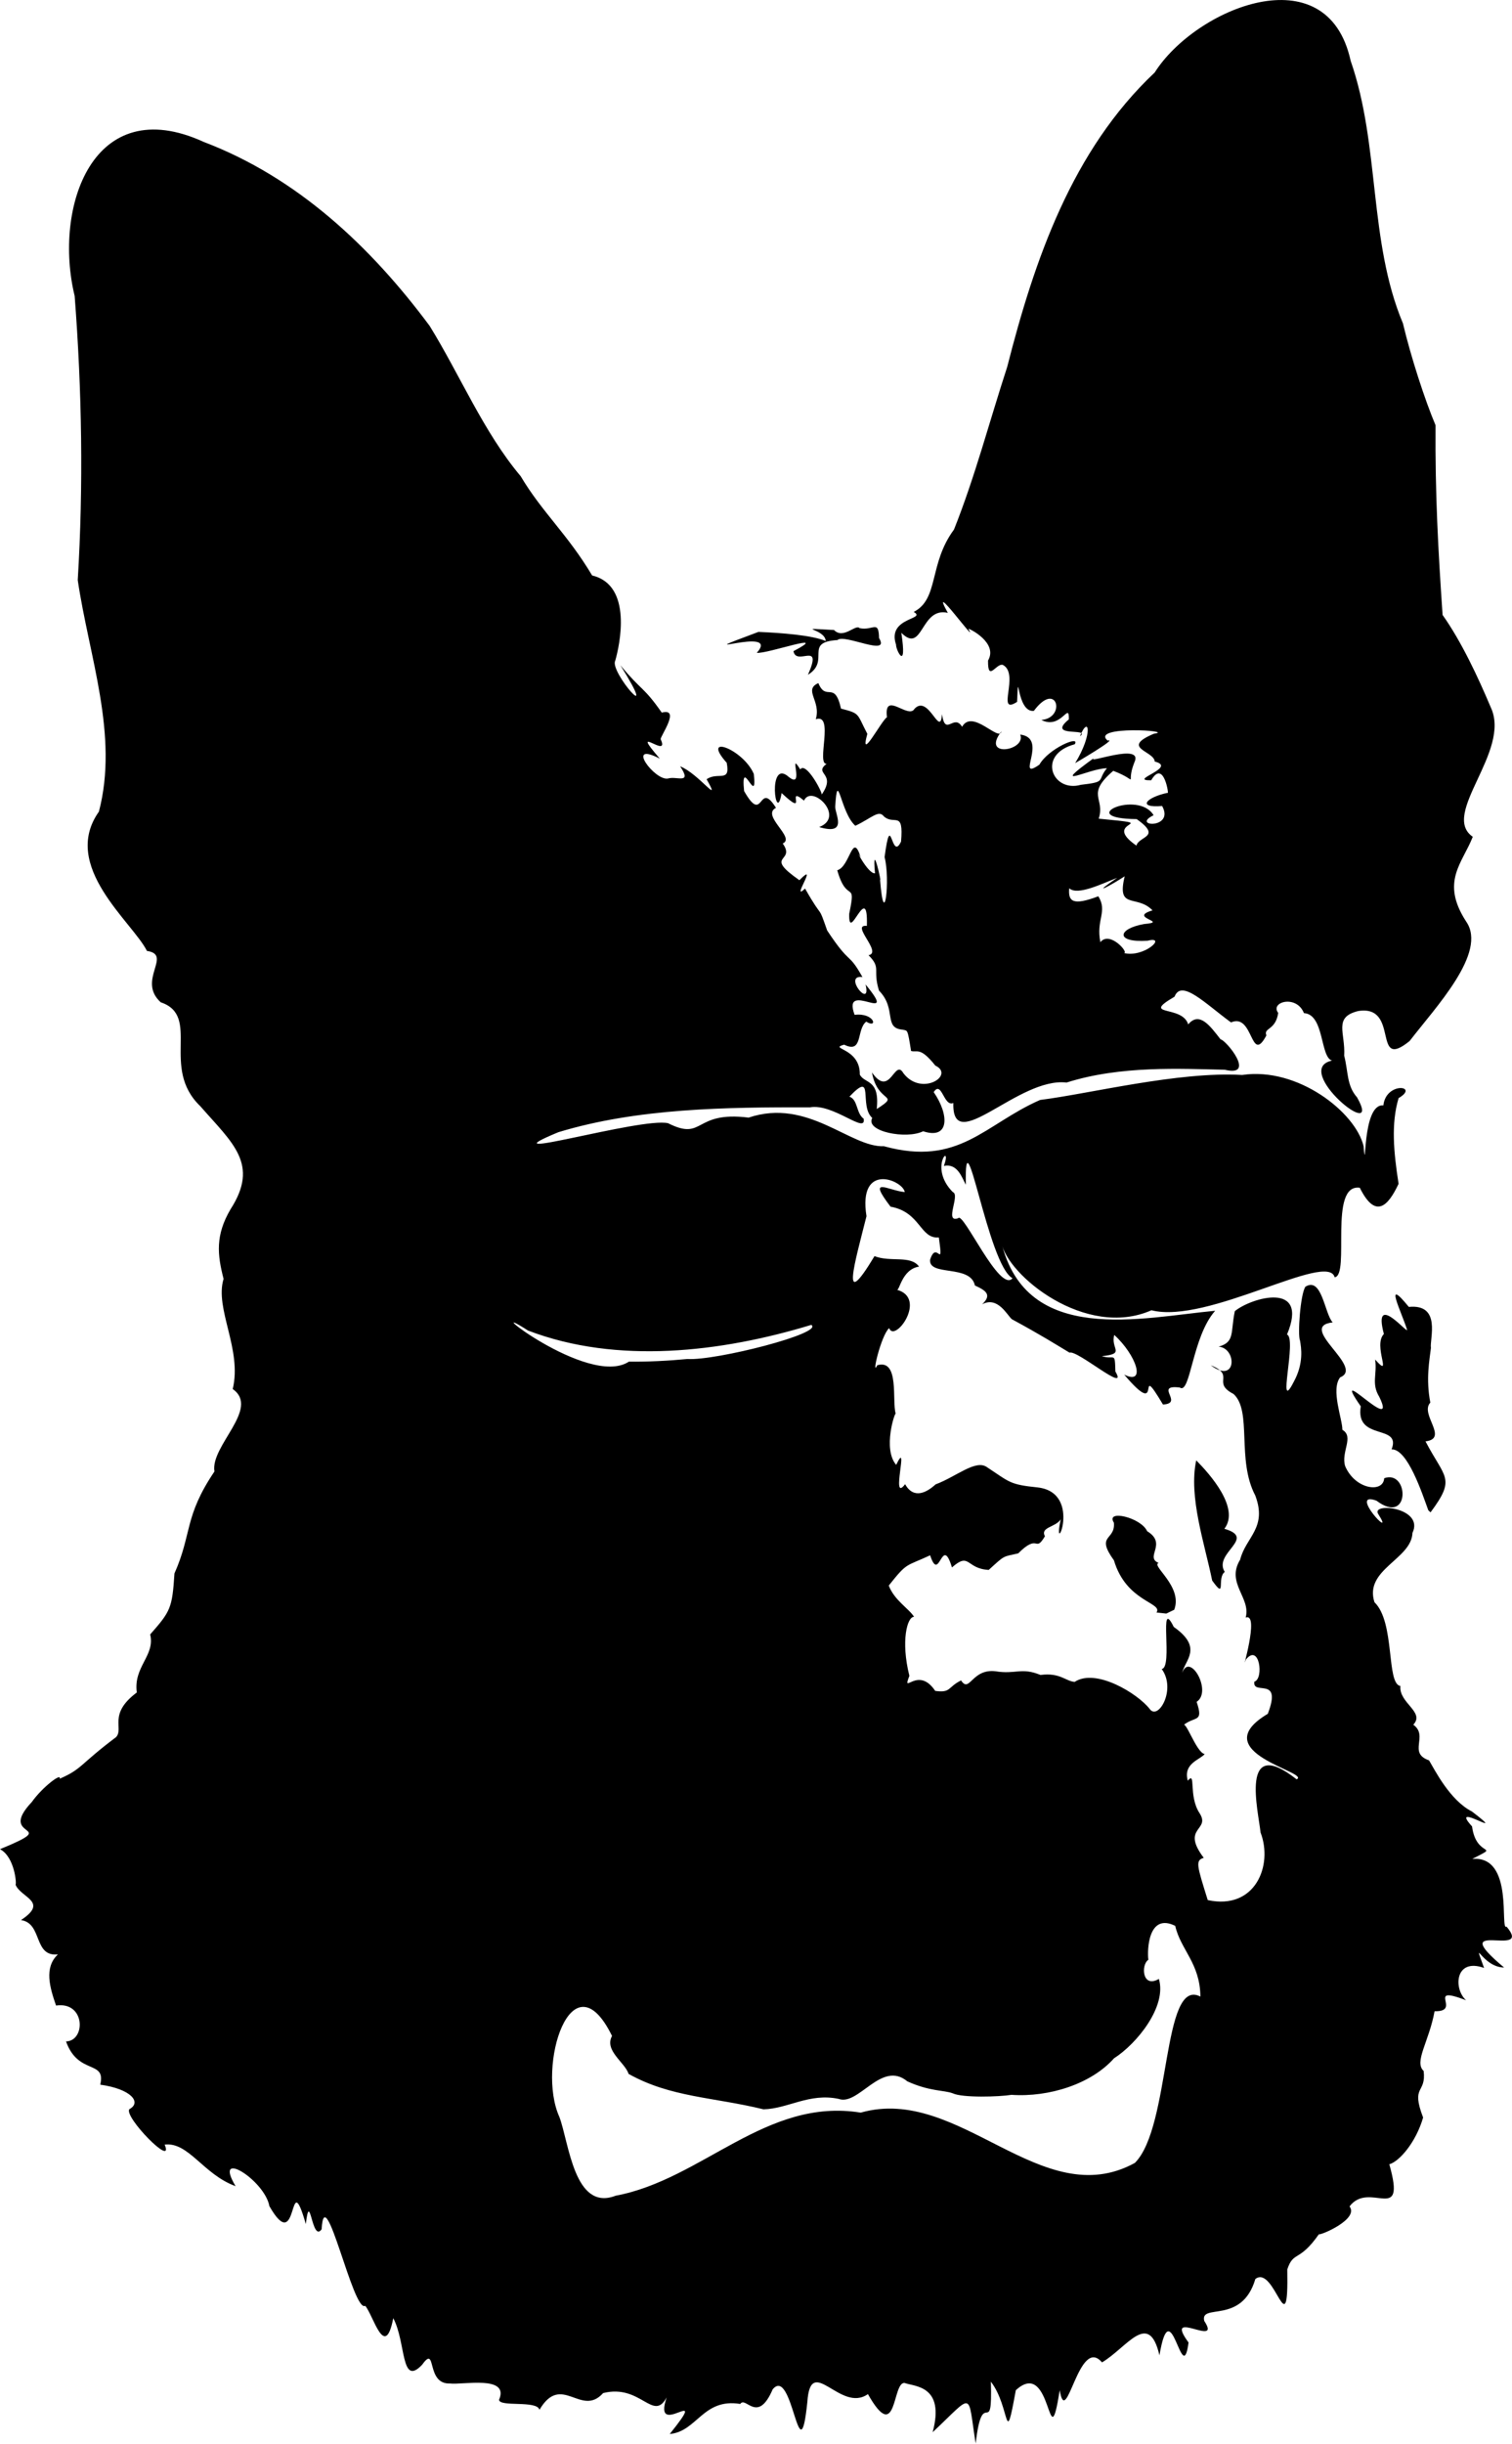 <?xml version="1.0" encoding="UTF-8" standalone="no"?>
<svg
   class = "qrpet-logo-svg"
   width="183.806mm"
   height="296.922mm"
   viewBox="0 0 183.806 296.922"
   version="1.1"
   id="svg1"
   xml:space="preserve"
   xmlns="http://www.w3.org/2000/svg"
   xmlns:svg="http://www.w3.org/2000/svg"><defs
     id="defs1" /><g
     id="layer1"
     transform="translate(-0.132,0.109)"><path
       style="fill:#000000;stroke-width:1"
       d="m 118.744,296.813 c -1.033,-6.43 -0.137,-6.178 -5.234,-1.397 1.53,-5.705 -2.213,-5.536 -3.396,-5.979 -1.541,-0.239 -0.892,7.686 -4.474,1.348 -3.341,2.363 -6.965,-4.995 -7.363,0.957 -0.985,9.484 -1.76,-4.509 -4.216,-1.534 -1.835,4.275 -3.275,0.774 -3.939,1.773 -4.54,-0.735 -5.235,3.349 -8.573,3.653 5.137,-6.408 -2.201,0.905 -0.375,-4.446 -1.645,3.054 -3.143,-1.683 -7.725,-0.524 -2.683,2.993 -5.053,-2.517 -7.736,2.028 -0.304,-1.189 -4.878,-0.297 -4.913,-1.219 1.313,-3.036 -4.545,-1.77 -5.961,-1.978 -2.996,0.124 -1.571,-4.819 -3.384,-2.286 -2.624,2.782 -1.942,-2.696 -3.517,-5.65 -1.01,5.239 -2.441,-0.418 -3.412,-1.502 -1.45,0.914 -4.944,-15.641 -5.295,-9.3 -1.207,1.693 -1.409,-5.021 -1.922,-0.638 -2.174,-7.48 -0.795,4.185 -4.428,-2.169 -0.581,-3.191 -6.909,-7.107 -4.111,-2.43 -3.939,-1.437 -5.704,-5.397 -8.622,-5.052 1.23,2.96 -5.044,-3.437 -4.279,-4.31 1.517,-0.817 0.199,-2.452 -3.551,-2.97 0.724,-3.063 -2.667,-1.091 -4.161,-5.254 2.416,-0.06 2.368,-4.889 -1.211,-4.358 -0.744,-2.151 -1.5,-4.617 0.23,-6.218 -3.015,0.326 -1.846,-3.792 -4.495,-4.167 3.429,-2.26 -0.019,-2.703 -0.662,-4.305 0.151,-0.009 -0.089,-3.372 -1.887,-4.311 7.814,-3.206 -0.522,-1.073 3.863,-5.729 1.346,-1.882 3.688,-3.611 3.38,-2.824 2.797,-1.227 2.339,-1.655 6.865,-5.061 0.983,-1.064 -1.019,-2.783 2.521,-5.424 -0.429,-3.155 2.251,-4.465 1.626,-7.055 2.468,-2.802 2.684,-3.179 2.951,-7.41 2.15,-4.826 1.152,-6.893 4.862,-12.387 -0.528,-3.113 5.59,-7.649 2.223,-10.018 1.165,-4.849 -2.221,-9.749 -1.113,-13.385 -0.761,-2.954 -1.012,-5.288 0.843,-8.455 3.554,-5.501 0.233,-8.055 -3.667,-12.523 -4.915,-4.706 0.151,-10.965 -4.815,-12.629 -2.94,-2.668 1.492,-5.774 -1.679,-6.243 C 16.268,111.949 7.451,105.148 12.155,98.511 14.594,89.208 10.942,79.631 9.583,70.373 10.282,58.906 10.092,47.359 9.209,35.858 6.591,25.093 11.416,10.966 24.894,17.134 c 11.39,4.331 20.312,12.728 27.466,22.353 3.715,6.011 6.559,12.91 11.067,18.265 2.607,4.392 5.691,7.032 8.689,12.064 4.972,1.173 3.338,8.517 2.803,10.371 -0.717,1.316 5.627,8.529 0.63,0.534 2.612,3.166 2.79,2.549 5.029,5.755 2.35,-0.622 -0.195,2.886 -0.133,3.234 1.203,2.595 -4.009,-2.16 -0.106,2.359 -4.282,-2.214 -0.605,2.738 0.994,2.414 1.073,-0.321 2.969,0.76 1.479,-1.481 2.268,0.9 5.117,4.924 3.218,1.574 1.365,-0.968 2.926,0.494 2.444,-2.003 -3.205,-3.59 1.981,-1.677 3.291,1.347 0.478,4.206 -1.635,-2.414 -1.178,2.085 2.423,4.264 1.694,-1.449 3.877,2.043 -1.861,0.927 2.433,3.629 0.819,4.33 1.658,2.347 -2.468,1.321 2.028,4.463 2.476,-2.531 -1.155,2.753 0.688,1.015 2.337,4.119 1.477,1.652 2.687,5.092 2.92,4.419 2.488,2.46 4.289,5.658 -2.473,-0.322 1.147,4.06 0.375,0.9 4.267,5.173 -2.957,-0.711 -1.33,3.692 2.447,-0.293 2.87,1.739 1.416,0.826 -1.228,0.955 -0.352,3.948 -2.687,2.799 -1.973,0.536 1.96,0.345 1.905,3.633 0.562,1.146 2.449,0.492 2.057,4.186 2.979,-1.916 0.103,-0.588 -0.58,-4.445 2.23,3.204 2.736,-1.788 3.824,0.097 2.205,2.884 6.306,0.221 3.877,-0.933 -1.856,-2.322 -2.206,-1.548 -2.946,-1.771 -0.442,-2.779 -0.418,-2.42 -1.011,-2.589 -2.406,-0.183 -0.684,-2.506 -2.887,-4.744 -0.812,-2.617 0.323,-2.699 -1.275,-4.305 1.745,-0.311 -2.263,-3.784 -0.201,-3.561 0.165,-5.707 -2.258,2.357 -2.147,-1.475 0.897,-4.278 -0.259,-1.081 -1.454,-5.283 1.582,-0.447 1.837,-4.831 2.857,-1.552 -0.917,-1.537 0.884,2.057 1.734,1.915 -0.41,-4.436 0.922,1.718 0.608,0.721 0.512,6.599 1.263,-0.027 0.555,-2.68 0.808,-6.043 0.789,0.683 2.003,-1.891 0.333,-3.883 -0.824,-1.92 -2.09,-3.063 -0.632,-0.833 -1.468,0.197 -3.467,1.144 -1.826,-1.619 -2.149,-7.098 -2.446,-2.356 -0.068,0.862 1.625,3.581 -1.948,2.513 3.236,-1.252 -0.904,-5.285 -1.846,-3.215 -2.367,-1.984 0.687,2.277 -2.723,-0.917 -0.689,4.169 -1.784,-4.341 0.88,-1.95 1.998,1.58 -0.147,-3.418 1.384,-0.921 0.689,-1.006 2.695,2.753 2.609,3.05 1.859,-2.655 -1.054,-2.453 0.596,-3.734 -1.284,0.085 0.978,-6.2 -1.315,-5.415 0.678,-2.231 -1.545,-3.556 0.311,-4.391 0.955,2.322 1.971,-0.405 2.754,3.099 2.381,0.617 1.886,0.561 3.203,3.069 -1.009,3.635 1.721,-1.636 2.387,-2.021 -0.413,-3.316 2.615,0.307 3.35,-1.028 1.718,-1.818 3.126,3.655 3.338,0.658 0.413,2.811 1.425,-0.133 2.444,1.532 1.254,-2.233 4.516,1.907 4.786,0.554 -2.572,3.302 3.065,2.351 2.279,0.392 3.525,0.424 -0.711,5.776 2.331,3.655 1.111,-1.963 5.022,-3.632 4.296,-2.479 -4.65,1.254 -2.725,5.908 0.748,4.927 3.22,-0.367 1.91,-0.496 3.167,-2.015 -2.26,0.02 -7.219,2.842 -1.503,-1.295 -1.439,1.004 6.112,-2.009 4.824,0.622 -1.117,2.833 0.785,2.245 -2.552,0.99 -3.399,2.919 -0.956,3.259 -1.766,5.812 8.309,0.802 -0.024,0.098 4.585,3.277 0.263,-1.168 3.162,-1.004 0.031,-3.224 -7.717,-0.065 0.158,-3.619 2.053,-0.471 -2.831,1.378 2.605,1.734 1.039,-1.12 -3.097,0.26 -1.959,-1.046 0.663,-1.603 0.217,0.515 -0.434,-4.21 -1.995,-1.522 -2.958,0.051 3.286,-1.552 0.434,-2.277 -0.083,-1.307 -4.234,-1.639 -0.095,-3.384 2.79,-0.358 -7.807,-1.026 -5.636,0.836 1.398,-0.368 -4.223,2.911 -3.943,2.735 2.224,-3.626 1.657,-5.924 0.579,-3.252 1.404,-1.098 -4.142,0.235 -1.347,-2.058 0.051,-2.274 -0.898,1.305 -3.346,0.07 3.061,-0.245 1.903,-4.881 -0.908,-1.104 -2.157,0.256 -1.832,-5.827 -2.039,-1.093 -2.632,1.706 0.381,-3.412 -1.741,-4.497 -0.807,-0.222 -1.826,2.163 -1.79,-0.526 1.253,-2.149 -2.272,-3.9 -2.388,-3.857 1.396,2.394 -4.988,-6.441 -2.503,-1.936 -3.343,-0.772 -2.991,5.074 -5.651,2.423 0.748,4.895 -0.691,2.047 -0.638,1.447 -1.15,-3.375 3.808,-3.041 2.142,-3.983 3.1,-1.574 1.804,-5.833 4.898,-10.009 2.544,-6.369 4.34,-13.237 6.469,-19.763 3.315,-13.013 7.887,-26.316 17.931,-35.77 4.933,-7.793 20.968,-14.474 23.82,-1.425 3.591,10.324 2.152,21.888 6.356,31.904 0.975,4.109 2.672,9.33 3.964,12.378 -0.057,8.505 0.324,15.219 0.856,23.052 2.294,3.236 4.331,7.602 5.85,11.209 2.548,5.359 -6.181,12.99 -2.18,15.746 -1.254,3.218 -3.957,5.448 -0.8,10.302 2.62,3.77 -3.756,10.44 -6.872,14.508 -4.634,3.769 -1.136,-4.435 -6.244,-3.641 -3.073,0.744 -1.548,2.65 -1.715,5.433 0.502,1.912 0.282,3.612 1.562,5.055 3.303,5.837 -8.059,-3.398 -3.044,-4.463 -1.459,-0.436 -0.915,-5.62 -3.41,-5.769 -0.914,-2.291 -4.164,-1.352 -3.128,-0.024 -0.328,2.167 -1.814,1.768 -1.439,2.735 -1.949,3.648 -1.547,-2.787 -4.3,-1.582 -3.141,-2.296 -6.031,-5.306 -6.865,-3.125 -4.206,2.459 0.935,0.952 1.661,3.366 1.372,-1.644 2.695,0.23 3.935,1.818 0.65,0.065 4.399,4.631 0.505,3.69 -5.346,-0.104 -12.635,-0.532 -19.227,1.558 -5.872,-0.693 -13.953,9.087 -13.764,2.483 -1.171,0.523 -1.415,-2.817 -2.387,-1.32 1.915,2.779 1.925,5.813 -1.284,4.755 -2.008,1.01 -7.088,0.036 -6.186,-1.617 -1.671,-1.495 0.357,-5.892 -2.775,-2.588 1.053,0.371 0.802,2.025 1.73,2.678 0.353,1.961 -3.683,-1.883 -6.517,-1.382 -10.183,-0.018 -20.95,0.092 -30.598,3.023 -9.596,3.982 10.081,-1.847 13.335,-1.092 4.438,2.226 3.046,-1.524 9.793,-0.681 7.231,-2.43 12.34,3.646 16.453,3.478 9.146,2.513 12.24,-2.676 18.983,-5.623 6.016,-0.753 16.822,-3.49 24.564,-3.035 6.738,-1.011 13.79,4.525 14.761,8.652 0.36,4.113 -0.247,-5.242 2.405,-4.955 0.312,-2.926 4.447,-2.396 1.85,-0.887 -0.924,3.112 -0.605,6.514 -0.002,10.415 -1.296,2.759 -2.818,4.299 -4.716,0.478 -3.841,-0.539 -1.141,10.649 -3.054,10.878 -0.835,-3.199 -15.464,5.747 -22.271,4.007 -7.995,3.534 -17.563,-4.274 -18.24,-8.232 3.042,12.593 17.044,9.128 25.985,8.293 -2.813,3.17 -3,10.245 -4.302,9.327 -3.207,-0.382 0.578,1.927 -2.044,2.064 -3.511,-5.877 0.295,2.274 -4.713,-3.631 2.731,1.342 1.453,-2.41 -1.209,-4.822 -0.476,1.705 1.43,2.281 -1.507,2.575 1.57,0.506 1.578,-0.646 1.644,1.867 1.659,2.798 -4.628,-2.658 -5.572,-2.29 -1.796,-1.076 -3.31,-2.052 -7.012,-4.063 -0.562,-0.466 -1.716,-2.839 -3.615,-1.809 1.218,-1.146 0.48,-1.678 -0.879,-2.288 -0.537,-2.593 -5.6,-1.075 -5.451,-3.114 0.794,-2.529 1.663,1.483 1.068,-2.724 -2.302,0.201 -2.209,-3.087 -5.871,-3.738 -2.887,-3.788 -0.332,-1.968 1.724,-1.774 -0.193,-1.419 -5.71,-3.735 -4.649,2.932 -1.411,5.615 -3.274,11.908 0.975,4.851 1.953,0.769 4.39,-0.15 5.415,1.271 -2.151,0.349 -2.373,3.087 -2.72,2.809 3.796,0.998 -0.242,6.532 -0.916,4.664 -1,0.906 -2.197,6.091 -1.44,4.512 2.731,-0.794 1.759,4.326 2.239,5.898 -0.075,-0.304 -1.611,4.27 0.055,6.207 1.67,-3.447 -0.753,4.801 1.084,2.351 1.054,1.856 2.618,1.018 3.712,0.019 2.502,-0.924 4.892,-3.092 6.259,-2.079 2.764,1.821 2.731,2.104 6.151,2.451 5.655,0.661 1.666,9.131 2.799,3.876 -0.616,0.977 -2.519,0.935 -1.921,2.058 -1.258,2.097 -0.708,-0.459 -3.248,2.08 -1.925,0.438 -1.567,0.17 -3.583,2.007 -2.787,-0.14 -2.278,-2.231 -4.471,-0.299 -1.251,-4.133 -1.5,2.047 -2.652,-1.475 -3.047,1.415 -2.742,0.802 -5.03,3.677 0.684,1.801 2.439,2.781 3.079,3.799 -0.829,-0.047 -1.639,2.919 -0.572,7.171 -0.958,2.478 1.029,-1.332 3.141,1.83 1.943,0.265 1.48,-0.453 3.142,-1.273 1.045,1.607 1.289,-1.459 4.191,-1.114 2.447,0.405 3.125,-0.512 5.465,0.448 2.371,-0.31 3.037,0.752 4.151,0.845 2.567,-1.71 7.663,1.407 9.131,3.298 1.033,1.428 3.257,-2.393 1.45,-4.87 1.43,-0.112 -0.445,-8.979 1.466,-5.109 3.624,2.543 1.335,4.049 1.026,5.586 0.925,-2.597 3.693,2.263 1.755,3.518 0.89,2.644 -0.225,1.634 -1.704,2.914 0.308,-1.019 1.62,3.241 2.687,3.432 -0.596,0.707 -2.647,1.138 -2.057,3.237 1.045,-1.26 0.03,1.842 1.441,3.959 1.355,2.13 -2.318,1.682 0.499,5.412 -1.045,0.31 -0.829,0.917 0.486,5.134 5.779,1.247 7.96,-4.213 6.418,-8.219 -0.25,-2.542 -2.62,-11.962 4.388,-6.454 1.804,-0.845 -11.364,-3.269 -3.506,-7.962 1.801,-4.685 -1.89,-2.138 -1.635,-3.904 1.194,-0.35 0.614,-4.752 -1.035,-2.678 -0.691,2.081 1.762,-5.753 -0.019,-5.115 0.666,-2.401 -2.424,-4.183 -0.67,-7.035 0.683,-2.745 3.328,-3.841 1.834,-7.799 -2.293,-4.338 -0.353,-10.244 -2.638,-12.329 -2.717,-1.402 0.302,-2.257 -2.768,-3.485 3.179,2.368 3.201,-2.104 0.952,-2.262 2.002,-0.565 1.428,-1.692 1.97,-4.315 1.975,-1.637 9.098,-3.723 6.343,2.84 1.253,0.476 -1.318,9.935 0.817,5.755 1.251,-2.273 0.911,-4.167 0.767,-5.018 -0.309,-0.667 0.035,-5.624 0.652,-6.544 2.018,-1.277 2.335,3.307 3.321,4.331 -4.442,0.503 3.956,5.46 0.907,6.675 -1.168,1.499 0.277,5.061 0.27,6.379 1.46,0.845 -0.204,2.7 0.339,4.415 1.203,2.837 4.63,3.313 4.745,1.464 3.047,-1.09 3.187,5.846 -0.942,2.728 -3.565,-1.289 2.427,5.087 0.224,1.637 -0.992,-1.471 5.633,-0.82 4.152,2.28 -0.111,3.215 -5.907,4.428 -4.618,8.424 2.534,2.441 1.411,9.91 3.153,10.178 -0.208,2.07 3.022,3.156 1.568,4.703 1.899,1.37 -0.714,3.419 1.913,4.332 0.675,1.122 2.524,4.851 5.21,6.208 4.859,3.725 -2.988,-1.471 0.019,1.817 0.511,3.927 3.611,2.101 0.023,3.952 5.158,-0.462 3.293,8.845 4.177,8.23 3.353,3.99 -7.725,-1.237 -0.307,4.962 -2.688,-0.016 -3.884,-4.008 -2.433,0.052 -3.561,-1.272 -3.729,2.577 -2.185,3.926 -5.049,-1.924 -0.395,1.416 -3.83,1.335 -0.681,3.72 -2.531,6.154 -1.329,7.258 0.334,2.818 -1.6,1.659 -0.065,5.657 -0.885,3.048 -2.902,5.342 -4.109,5.682 2.115,7.471 -2.402,1.906 -4.838,5.119 1.191,1.529 -3.465,3.516 -3.728,3.387 -2.411,3.442 -3.083,1.979 -3.837,4.269 0.173,9.686 -1.513,-0.653 -3.882,1.163 -1.657,5.601 -6.749,2.885 -6.213,5.094 2.219,3.375 -5.088,-1.705 -1.908,2.624 -0.77,5.798 -2.153,-6.694 -3.537,1.559 -1.293,-5.557 -3.932,-0.954 -6.984,0.856 -2.831,-3.348 -4.336,8.296 -5.138,3.381 -1.449,9.014 -0.851,-4.139 -5.339,-7.4e-4 -1.372,7.507 -0.654,2.031 -3.033,-1.037 0.211,7.3 -1.013,0.188 -1.849,7.536 z M 74.981,266.678 c 10.549,-1.971 18.277,-11.96 29.783,-10.093 12.012,-3.415 21.967,12.333 33.325,6.113 4.422,-4.402 3.265,-22.688 7.969,-20.212 -0.036,-4.061 -2.418,-5.716 -3.06,-8.594 -3.309,-1.64 -3.419,3.014 -3.266,4.123 -0.912,0.59 -0.765,3.514 1.28,2.323 0.998,3.351 -2.698,7.894 -5.45,9.645 -2.776,3.119 -7.881,4.752 -12.47,4.442 -1.466,0.24 -5.952,0.381 -7.144,-0.187 -1.077,-0.402 -2.794,-0.214 -5.517,-1.455 -3.142,-2.604 -5.923,3.018 -8.343,2.134 -3.585,-0.753 -6.149,1.196 -9.14,1.266 -6.133,-1.497 -11.281,-1.443 -16.399,-4.302 -0.44,-1.394 -2.99,-2.84 -2.015,-4.613 -4.879,-9.943 -9.221,3.638 -6.393,9.862 1.166,3.121 1.798,11.505 6.841,9.547 z m 8.733,-101.663 c 3.409,0.224 16.668,-3.146 15.038,-4.144 -10.934,3.326 -23.613,4.829 -34.433,0.686 -6.621,-4.26 7.304,7.034 12.266,3.78 2.38,0.022 4.761,-0.097 7.13,-0.323 z m 39.507,-9.811 c -3,-1.563 -5.874,-20.909 -5.675,-11.365 -0.468,-0.805 -0.983,-2.636 -2.67,-2.28 1.069,-3.007 -1.934,0.135 1.084,3.176 0.938,0.325 -1.088,3.802 0.656,3.172 0.596,-0.88 5.049,9.154 6.604,7.297 z m 13.502,-39.524 c 2.482,0.642 5.363,-2.106 2.92,-1.488 -3.985,0.266 -3.671,-1.466 -0.406,-2.031 3.104,-0.264 -2.074,-0.748 1.001,-1.656 -1.997,-2.084 -4.614,0.199 -3.228,-4.725 3.716,-1.469 -6.639,4.558 -1.067,0.774 -1.82,0.686 -4.811,2.205 -5.833,1.266 -0.135,1.587 0.393,2.162 3.541,0.974 1.158,1.874 -0.31,2.846 0.248,5.577 1.154,-1.47 3.616,1.438 2.823,1.308 z m 4.002,80.14 c 0.789,-1.239 -3.671,-1.254 -5.177,-6.34 -2.289,-3.163 0.192,-2.359 -0.006,-4.575 -1.069,-1.648 3.282,-0.653 4.044,1.034 2.504,1.522 -0.346,3.152 1.4,3.857 -0.997,0.289 2.974,2.85 1.889,5.688 l -0.962,0.462 -1.187,-0.126 z m 6.764,-3.884 c -0.888,-4.401 -2.896,-10.164 -1.938,-14.604 1.697,1.714 5.34,5.815 3.421,8.314 3.99,1.148 -1.402,2.929 0.048,5.245 -1.006,0.715 0.234,3.498 -1.53,1.045 z m 26.275,-8.537 c -0.748,-2.044 -2.522,-7.477 -4.466,-7.403 1.231,-3.137 -4.447,-0.951 -3.745,-5.23 -3.989,-5.749 4.67,3.803 2.25,-1.153 -0.997,-1.625 -0.232,-2.736 -0.505,-4.535 2.218,2.499 -0.311,-1.686 1.064,-3.1 -1.424,-5.406 3.238,0.445 2.792,-0.594 -0.633,-2.046 -2.903,-6.548 0.24,-2.697 3.991,-0.385 2.516,3.895 2.687,4.987 -0.159,1.409 -0.64,3.727 -0.073,6.641 -1.322,1.404 2.293,4.357 -0.584,4.711 2.357,4.528 3.733,4.42 0.61,8.624 l -0.269,-0.253 z M 98.35,81.877 c 1.876,-4.229 -1.407,-0.977 -1.761,-2.866 4.703,-2.475 -3.16,0.346 -4.456,0.203 3.07,-3.468 -9.686,1.15 0.197,-2.544 2.801,0.119 6.532,0.399 8.18,1.11 -0.061,-1.559 -4.183,-1.616 1.01,-1.34 1.135,1.176 2.647,-0.761 3.106,-0.227 1.649,0.352 2.315,-1.075 2.368,1.204 1.424,2.347 -4.247,-0.565 -5.061,0.245 -4.151,0.249 -0.797,2.494 -3.582,4.216 z"
       id="path5" /></g></svg>
